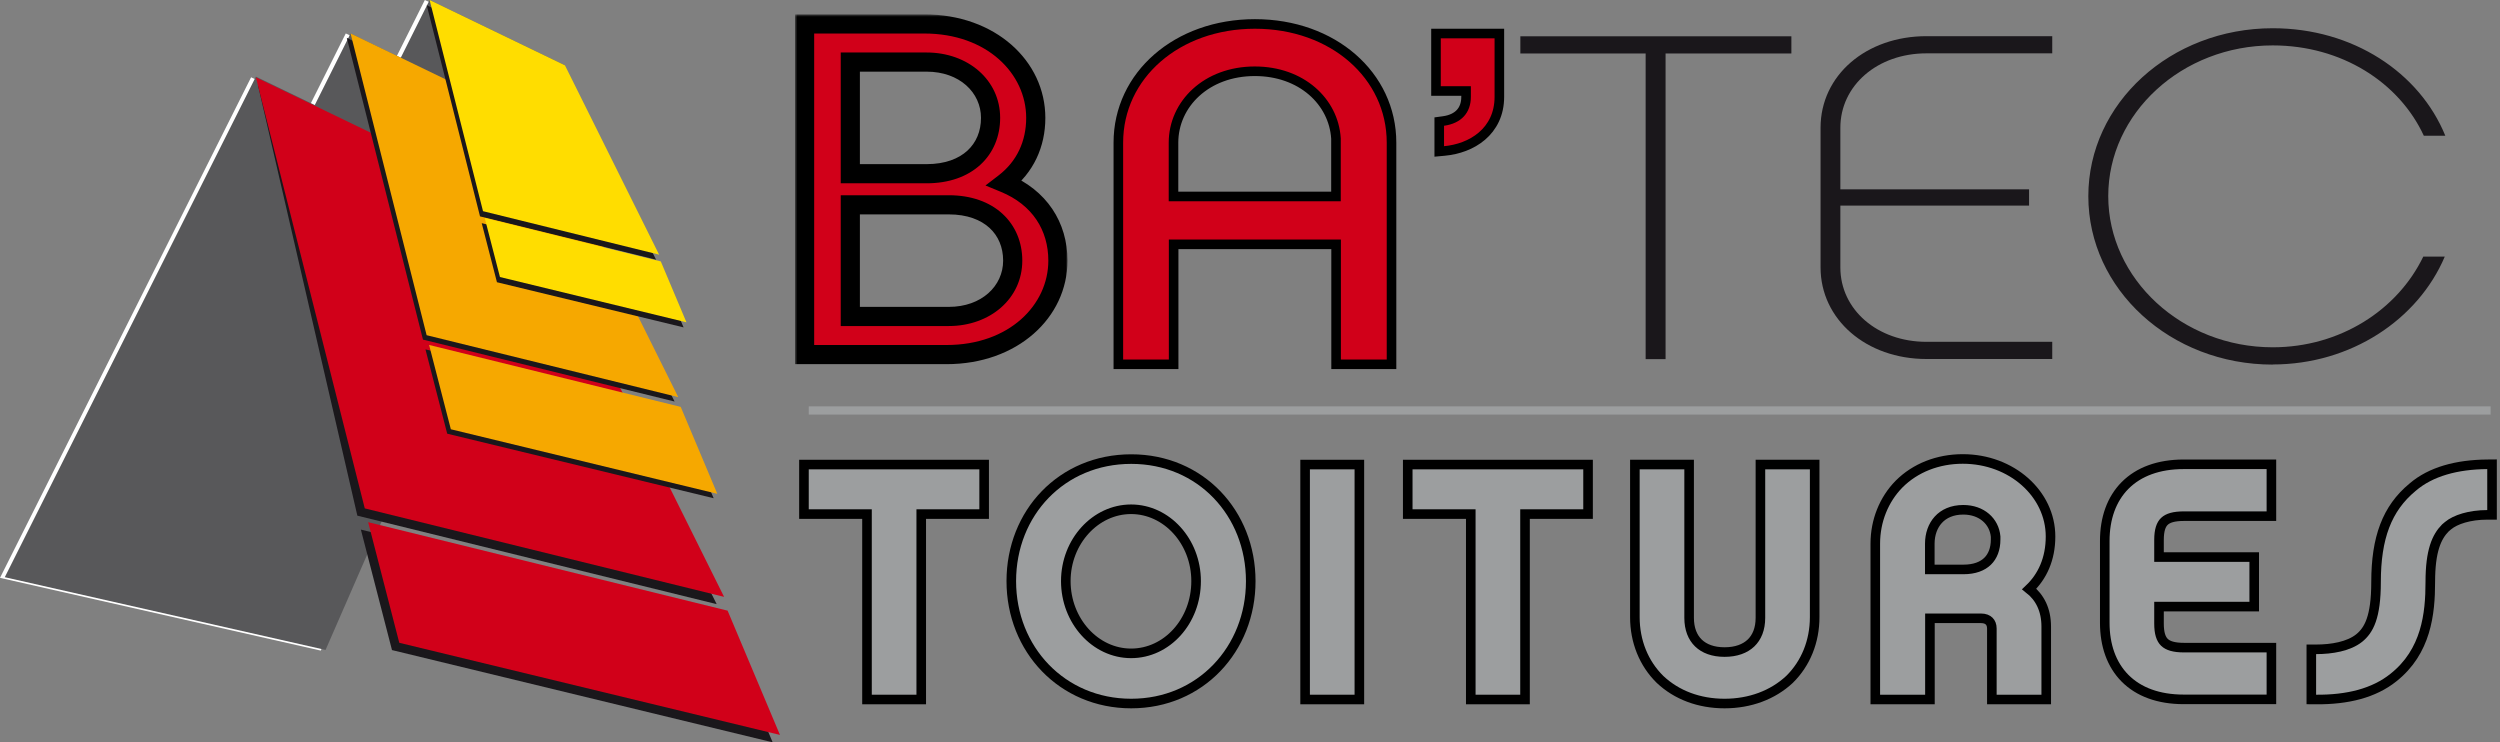 <svg width="522" height="155" viewBox="0 0 522 155" fill="none" xmlns="http://www.w3.org/2000/svg">
<rect x="0" y="0" width="522" height="155" fill="#808080" stroke="none"/>
<path d="M101.208 45.508L98.053 58.957L63.599 53.143L69.718 40.428L101.208 45.508Z" fill="#58585A"/>
<path d="M69.099 39.205L88.706 0L116.96 13.639L101.895 44.612L69.099 39.205Z" fill="white"/>
<path d="M70.099 39.205L89.706 0L117.96 13.639L102.895 44.612L70.099 39.205Z" fill="#58585A"/>
<path d="M89.597 72.025L85.11 91.234L35.862 82.893L44.591 64.717L89.597 72.025Z" fill="#58585A"/>
<path d="M44.163 63.005L72.199 6.982L112.527 26.463L90.99 70.694L44.163 63.005Z" fill="white"/>
<path d="M45.163 63.023L73.199 7L113.527 26.48L91.99 70.712L45.163 63.023Z" fill="#58585A"/>
<path d="M110.079 43.96L52.429 16.138L0 120.658L66.978 135.846L81.145 103.379L110.079 43.96Z" fill="white"/>
<path d="M111.079 43.821L53.429 16L1 120.52L67.978 135.707L82.145 103.24L111.079 43.821Z" fill="#58585A"/>
<mask id="path-9-outside-1_194_5547" maskUnits="userSpaceOnUse" x="166" y="3" width="57" height="74" fill="black">
<rect fill="white" x="166" y="3" width="57" height="74"/>
<path fill-rule="evenodd" clip-rule="evenodd" d="M168 5V37.712V41.325V74.037H197.641C211.564 74.037 220.891 65.016 220.891 54.421C220.891 47.252 217.073 41.225 209.735 38.202C214.046 34.889 216.268 30.085 216.268 24.616C216.268 14.047 206.941 5 193.018 5H168ZM193.48 12.961C201.23 12.961 206.832 18.014 206.832 24.616C206.832 31.218 202.019 36.272 193.48 36.272H177.545V12.961H193.48ZM177.545 42.765H198.103C206.615 42.765 211.455 47.819 211.455 54.421C211.455 61.023 205.853 66.076 198.103 66.076H177.545V42.765Z"/>
</mask>
<path fill-rule="evenodd" clip-rule="evenodd" d="M168 5V37.712V41.325V74.037H197.641C211.564 74.037 220.891 65.016 220.891 54.421C220.891 47.252 217.073 41.225 209.735 38.202C214.046 34.889 216.268 30.085 216.268 24.616C216.268 14.047 206.941 5 193.018 5H168ZM193.48 12.961C201.23 12.961 206.832 18.014 206.832 24.616C206.832 31.218 202.019 36.272 193.48 36.272H177.545V12.961H193.48ZM177.545 42.765H198.103C206.615 42.765 211.455 47.819 211.455 54.421C211.455 61.023 205.853 66.076 198.103 66.076H177.545V42.765Z" fill="#D10019"/>
<path d="M168 5V3H166V5H168ZM168 74.037H166V76.037H168V74.037ZM209.735 38.202L208.516 36.616L205.765 38.73L208.973 40.051L209.735 38.202ZM177.545 36.272H175.545V38.272H177.545V36.272ZM177.545 12.961V10.961H175.545V12.961H177.545ZM177.545 42.765V40.765H175.545V42.765H177.545ZM177.545 66.076H175.545V68.076H177.545V66.076ZM170 37.712V5H166V37.712H170ZM170 41.325V37.712H166V41.325H170ZM170 74.037V41.325H166V74.037H170ZM197.641 72.037H168V76.037H197.641V72.037ZM218.891 54.421C218.891 63.677 210.71 72.037 197.641 72.037V76.037C212.418 76.037 222.891 66.356 222.891 54.421H218.891ZM208.973 40.051C215.569 42.769 218.891 48.07 218.891 54.421H222.891C222.891 46.434 218.576 39.681 210.497 36.353L208.973 40.051ZM214.268 24.616C214.268 29.504 212.304 33.706 208.516 36.616L210.953 39.788C215.789 36.072 218.268 30.666 218.268 24.616H214.268ZM193.018 7C206.085 7 214.268 15.385 214.268 24.616H218.268C218.268 12.71 207.797 3 193.018 3V7ZM168 7H193.018V3H168V7ZM208.832 24.616C208.832 16.68 202.091 10.961 193.48 10.961V14.961C200.37 14.961 204.832 19.348 204.832 24.616H208.832ZM193.48 38.272C198.144 38.272 202 36.886 204.712 34.392C207.434 31.889 208.832 28.422 208.832 24.616H204.832C204.832 27.413 203.824 29.773 202.004 31.448C200.175 33.13 197.355 34.272 193.48 34.272V38.272ZM177.545 38.272H193.48V34.272H177.545V38.272ZM175.545 12.961V36.272H179.545V12.961H175.545ZM193.48 10.961H177.545V14.961H193.48V10.961ZM198.103 40.765H177.545V44.765H198.103V40.765ZM213.455 54.421C213.455 50.612 212.047 47.145 209.324 44.644C206.61 42.151 202.755 40.765 198.103 40.765V44.765C201.963 44.765 204.784 45.905 206.618 47.59C208.443 49.266 209.455 51.627 209.455 54.421H213.455ZM198.103 68.076C206.714 68.076 213.455 62.357 213.455 54.421H209.455C209.455 59.689 204.993 64.076 198.103 64.076V68.076ZM177.545 68.076H198.103V64.076H177.545V68.076ZM175.545 42.765V66.076H179.545V42.765H175.545Z" fill="black" mask="url(#path-9-outside-1_194_5547)"/>
<path d="M278.978 75.064V76.064H279.978H289.523H289.55H290.55V75.064V29.8C290.55 15.73 278.304 5 262.03 5C245.756 5 233.51 15.73 233.51 29.8V75.064V76.064H234.51H244.055H245.055V75.064V51.014H278.978V75.064ZM278.951 29.8V41.026H245.028V29.8C245.028 21.718 251.914 14.879 262.003 14.879C271.726 14.879 278.472 21.204 278.951 28.92V29.8Z" fill="#D10019" stroke="black" stroke-width="2"/>
<path d="M300.515 30.523V31.62L301.608 31.519C304.4 31.26 307.248 30.279 309.418 28.428C311.614 26.554 313.066 23.826 313.066 20.226V8V7H312.066H300.835H299.835V8V17.998V18.998H300.835H306.117V20.226C306.117 21.674 305.682 22.805 304.927 23.624C304.167 24.448 303 25.046 301.38 25.267L300.515 25.385V26.258V30.523Z" fill="#D10019" stroke="black" stroke-width="2"/>
<path d="M347.771 11.167V74.987H343.61V11.167H317.45V7.58H374.04V11.167H347.771Z" fill="#1A171B"/>
<path d="M384.266 39.531H423.67V42.927H384.266V55.833C384.266 64.662 392.016 71.373 402.241 71.373H428.51V74.96H402.241C389.678 74.96 380.133 66.7 380.133 55.833V26.68C380.133 15.704 389.678 7.553 402.241 7.553H428.51V11.139H402.241C392.016 11.139 384.266 17.85 384.266 26.68V39.504V39.531Z" fill="#1A171B"/>
<path d="M474.548 76.128C453.201 76.128 436.042 60.397 436.042 40.971C436.042 21.545 453.228 5.896 474.548 5.896C491.272 5.896 505.195 15.133 510.579 28.337H506.092C500.925 17.171 488.906 9.482 474.548 9.482C455.566 9.482 440.202 23.664 440.202 40.944C440.202 58.223 455.594 72.514 474.548 72.514C488.579 72.514 500.599 64.744 505.983 53.577H510.47C504.868 66.782 490.809 76.101 474.548 76.101V76.128Z" fill="#1A171B"/>
<path d="M520.043 84.849H168.866V86.561H520.043V84.849Z" fill="#9C9E9F"/>
<path d="M192.355 107.34H204.49H205.49V106.34V97.999V96.999H204.49H168.866H167.866V97.999V106.34V107.34H168.866H181.028V145.056V146.056H182.028H191.355H192.355V145.056V107.34Z" fill="#9C9E9F" stroke="black" stroke-width="2"/>
<path d="M236.198 146.898C250.628 146.898 261.156 135.546 261.156 121.337C261.156 107.182 250.709 95.858 236.198 95.858C221.694 95.858 211.159 107.094 211.159 121.337C211.159 135.578 221.773 146.898 236.198 146.898ZM236.171 106.335C243.605 106.335 249.747 113.046 249.747 121.337C249.747 129.716 243.654 136.421 236.171 136.421C228.687 136.421 222.541 129.633 222.541 121.337C222.541 113.051 228.733 106.335 236.171 106.335Z" fill="#9C9E9F" stroke="black" stroke-width="2"/>
<path d="M282.835 146.056H283.835V145.056V97.999V96.999H282.835H273.507H272.507V97.999V145.056V146.056H273.507H282.835Z" fill="#9C9E9F" stroke="black" stroke-width="2"/>
<path d="M317.425 146.056H318.425V145.056V107.34H330.587H331.587V106.34V97.999V96.999H330.587H294.936H293.936V97.999V106.34V107.34H294.936H307.098V145.056V146.056H308.098H317.425Z" fill="#9C9E9F" stroke="black" stroke-width="2"/>
<path d="M346.61 141.857L346.618 141.865L346.625 141.872C350.094 145.135 354.78 146.898 360.092 146.898C365.402 146.898 370.168 145.109 373.636 141.875L373.645 141.866L373.655 141.857C377.041 138.531 378.903 133.921 378.903 128.863V97.999V96.999H377.903H368.576H367.576V97.999V128.999C367.576 131.334 366.836 133.09 365.602 134.266C364.362 135.447 362.51 136.15 360.092 136.15C357.675 136.15 355.847 135.442 354.628 134.261C353.412 133.084 352.689 131.327 352.689 128.999V97.999V96.999H351.689H342.361H341.361V97.999V128.863C341.361 133.921 343.223 138.531 346.61 141.857Z" fill="#9C9E9F" stroke="black" stroke-width="2"/>
<path d="M415.899 145.056V146.056H416.899H426.226H426.253H427.253V145.056V130.819C427.253 127.352 425.942 124.747 423.7 122.984C426.453 120.375 428.151 116.711 428.151 112.018C428.151 103.099 420.029 95.831 409.828 95.831C404.64 95.831 399.918 97.684 396.531 101.068L396.531 101.068L396.525 101.075C393.341 104.313 391.561 108.78 391.561 113.513V145.056V146.056H392.561H401.969H402.969V145.056V129.102H413.636C414.454 129.102 415 129.356 415.338 129.692C415.677 130.028 415.899 130.539 415.899 131.227V145.056ZM409.992 118.897H402.942V113.513C402.942 111.547 403.569 109.783 404.72 108.522C405.859 107.275 407.58 106.443 409.937 106.443C413.798 106.443 416.397 108.865 416.687 112.043V112.643C416.687 114.633 416.071 116.165 415 117.202C413.926 118.242 412.276 118.897 409.992 118.897Z" fill="#9C9E9F" stroke="black" stroke-width="2"/>
<path d="M470.681 117.316V116.316H469.681H450.802V112.752C450.802 110.679 451.23 109.527 451.933 108.857C452.649 108.176 453.879 107.775 456.03 107.775H473.27H474.27V106.775V97.945V96.945H473.27H455.948C450.705 96.945 446.557 98.502 443.719 101.356C440.884 104.207 439.475 108.234 439.475 112.942V130.031C439.475 134.738 440.876 138.765 443.709 141.617C446.543 144.472 450.692 146.029 455.948 146.029H473.27H474.27V145.029V136.226V135.226H473.27H456.03C453.886 135.226 452.656 134.813 451.938 134.121C451.229 133.437 450.802 132.266 450.802 130.194V126.657H469.681H470.681V125.657V117.316Z" fill="#9C9E9F" stroke="black" stroke-width="2"/>
<path d="M482.604 145.056V146.048L483.596 146.056C490.17 146.111 495.676 144.729 499.727 141.492C506.613 136.049 507.447 128.146 507.447 121.527C507.447 114.978 508.77 112.08 510.594 110.231L511.144 109.766C512.664 108.482 515.659 107.503 519.337 107.503H520.337V106.503V97.945V96.936L519.328 96.945C512.979 97 507.546 98.466 503.764 101.717C498.373 106.156 496.12 112.336 496.12 121.527C496.12 128.924 494.598 131.596 492.603 133.22C490.405 134.98 486.865 135.579 483.604 135.579H482.604V136.579V145.056Z" fill="#9C9E9F" stroke="black" stroke-width="2"/>
<path d="M75.348 110.578L81.847 135.737L161.334 155L150.375 129.053L75.348 110.578Z" fill="#1A171B"/>
<path d="M149.641 126.146L109.53 45.508L53.838 17.687L74.614 107.671L149.641 126.146Z" fill="#1A171B"/>
<path d="M76.87 109.03L83.369 134.215L162.856 153.451L151.924 127.505L76.87 109.03Z" fill="#D10019"/>
<path d="M151.19 124.625L111.079 43.96L53.429 16.138L76.163 106.15L151.19 124.625Z" fill="#D10019"/>
<path d="M88.835 72.949L93.376 90.555L149.014 104.031L141.346 85.882L88.835 72.949Z" fill="#1A171B"/>
<path d="M140.856 83.844L112.765 27.387L72.41 7.906L88.318 70.912L140.856 83.844Z" fill="#1A171B"/>
<path d="M89.595 72.025L94.136 89.631L149.774 103.107L142.133 84.958L89.595 72.025Z" fill="#F6A800"/>
<path d="M141.617 82.92L113.526 26.463L73.198 6.982L89.079 69.988L141.617 82.92Z" fill="#F6A800"/>
<path d="M100.582 46.595L103.764 58.93L142.732 68.358L137.348 55.642L100.582 46.595Z" fill="#1A171B"/>
<path d="M136.994 54.23L117.333 14.726L89.106 1.087L100.229 45.182L136.994 54.23Z" fill="#1A171B"/>
<path d="M101.207 45.508L104.389 57.843L143.33 67.298L137.973 54.583L101.207 45.508Z" fill="#FFDD00"/>
<path d="M137.62 53.17L117.959 13.639L89.705 0L100.854 44.096L137.62 53.17Z" fill="#FFDD00"/>
</svg>
